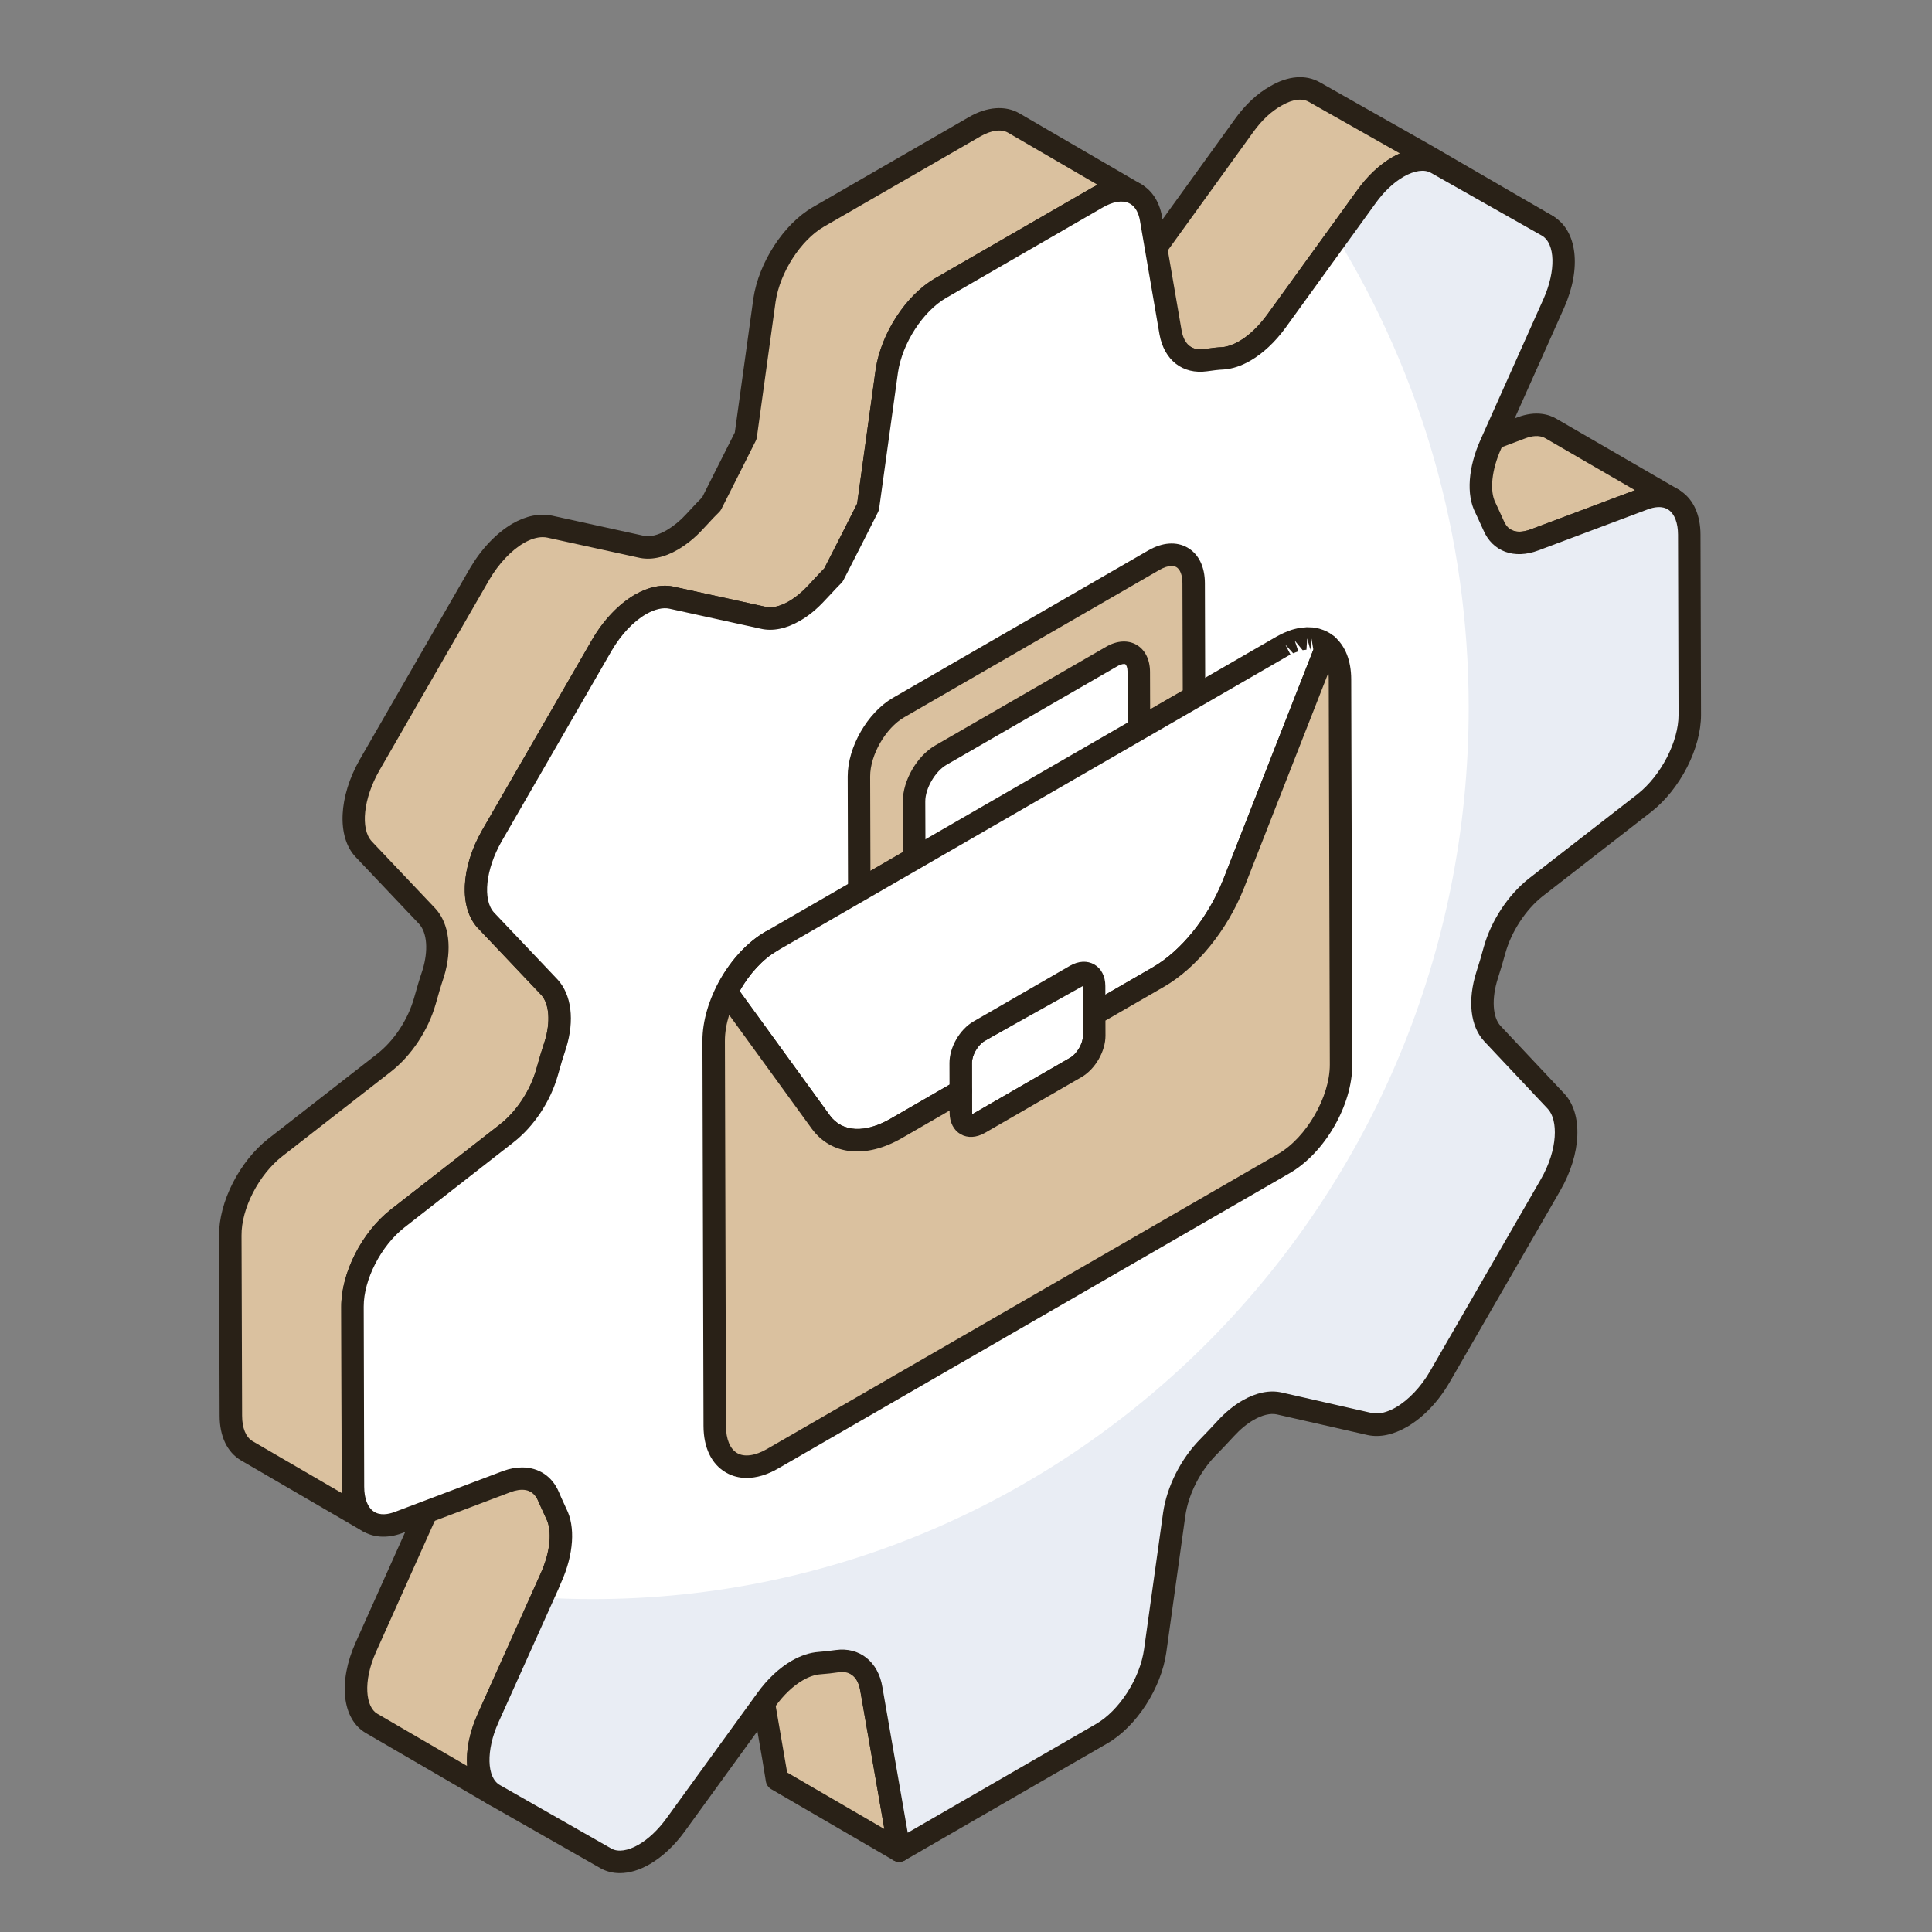 <svg xmlns="http://www.w3.org/2000/svg" width="81" height="81" viewBox="0 0 81 81" fill="none"><rect x="0" y="0" width="81" height="81" fill="#808080" stroke="none"/><path d="M64.884 9.472L60.218 6.841C59.782 6.587 59.2 6.66 58.606 6.999C58.146 7.266 57.685 7.69 57.285 8.248L53.504 13.473C53.104 14.018 52.643 14.454 52.183 14.721C51.88 14.891 51.565 15 51.274 15.024C51.031 15.036 50.789 15.073 50.523 15.109C50.207 15.146 49.941 15.097 49.711 14.964L44.584 11.981C44.814 12.115 45.093 12.163 45.396 12.127C45.662 12.091 45.905 12.054 46.159 12.042C46.45 12.018 46.753 11.909 47.068 11.739C47.529 11.472 47.99 11.048 48.377 10.502L52.159 5.265C52.559 4.708 53.019 4.283 53.48 4.029C54.074 3.677 54.656 3.605 55.103 3.859L59.77 6.502L64.884 9.472Z" fill="#DAC19F"></path><path d="M50.335 15.584C49.989 15.584 49.717 15.511 49.475 15.371L44.348 12.389C44.348 12.389 44.348 12.388 44.347 12.388C44.123 12.257 44.046 11.97 44.177 11.744C44.308 11.519 44.596 11.442 44.821 11.574C44.957 11.654 45.134 11.685 45.34 11.659C45.652 11.617 45.889 11.585 46.136 11.572C46.33 11.556 46.567 11.474 46.844 11.325C47.247 11.092 47.66 10.7 47.994 10.23L51.777 4.99C52.209 4.387 52.719 3.911 53.252 3.617C53.999 3.174 54.744 3.115 55.336 3.451L60.002 6.093L65.122 9.065C65.344 9.195 65.421 9.481 65.294 9.705C65.164 9.931 64.875 10.007 64.654 9.882L59.987 7.251C59.709 7.091 59.293 7.149 58.841 7.407C58.425 7.649 58.018 8.033 57.666 8.522L53.885 13.748C53.442 14.352 52.935 14.829 52.418 15.129C52.044 15.339 51.663 15.464 51.313 15.493C51.096 15.504 50.896 15.532 50.68 15.562C50.557 15.577 50.443 15.584 50.335 15.584ZM46.388 12.487L49.947 14.557C50.089 14.64 50.258 14.667 50.47 14.642C50.796 14.596 51.023 14.565 51.252 14.555C51.449 14.537 51.704 14.451 51.952 14.311C52.347 14.082 52.765 13.685 53.125 13.194L56.904 7.971C57.331 7.377 57.839 6.899 58.371 6.592C58.477 6.531 58.584 6.477 58.689 6.431L54.871 4.269C54.48 4.046 53.982 4.278 53.72 4.433C53.297 4.667 52.894 5.047 52.541 5.539L48.759 10.778C48.343 11.362 47.84 11.836 47.303 12.146C46.972 12.326 46.673 12.436 46.388 12.487Z" fill="#292117"></path><path d="M23.107 66.146L22.974 66.449L20.465 72.038C19.835 73.432 19.932 74.79 20.707 75.238L15.581 72.256C14.805 71.807 14.708 70.462 15.339 69.055L17.847 63.467L17.98 63.164C18.441 62.133 18.526 61.115 18.186 60.461C18.089 60.23 17.98 60.012 17.872 59.77C17.763 59.491 17.58 59.297 17.374 59.163L22.501 62.146C22.707 62.267 22.889 62.473 22.998 62.752C23.107 62.994 23.216 63.212 23.314 63.443C23.653 64.097 23.568 65.116 23.107 66.146Z" fill="#DAC19F"></path><path d="M20.707 75.709C20.627 75.709 20.545 75.689 20.471 75.646C20.469 75.644 20.467 75.643 20.465 75.641L15.344 72.662C14.344 72.086 14.166 70.523 14.91 68.863L17.55 62.975C17.953 62.073 18.037 61.193 17.769 60.678C17.695 60.505 17.633 60.373 17.568 60.236L17.443 59.962C17.371 59.78 17.267 59.654 17.118 59.557C16.903 59.418 16.84 59.134 16.973 58.916C17.108 58.699 17.39 58.627 17.611 58.756L22.738 61.739C23.051 61.924 23.298 62.222 23.437 62.582L23.555 62.835C23.622 62.977 23.686 63.115 23.747 63.259C24.133 64.002 24.061 65.165 23.537 66.337L20.895 72.23C20.317 73.507 20.466 74.555 20.942 74.83L20.944 74.831C21.168 74.962 21.245 75.25 21.114 75.475C21.026 75.625 20.869 75.709 20.707 75.709ZM18.712 60.485C18.991 61.225 18.888 62.287 18.41 63.356L15.769 69.249C15.196 70.528 15.343 71.574 15.816 71.848L19.586 74.041C19.535 73.393 19.682 72.629 20.037 71.843L22.676 65.956C22.676 65.955 22.677 65.955 22.677 65.954C23.079 65.054 23.163 64.175 22.896 63.658C22.824 63.494 22.765 63.365 22.703 63.234L22.569 62.945C22.496 62.758 22.39 62.627 22.262 62.55L18.712 60.485Z" fill="#292117"></path><path d="M37.7 77.59L32.573 74.608L32.427 73.711L31.41 67.831C31.325 67.346 31.107 66.995 30.779 66.801L35.906 69.783C36.233 69.977 36.452 70.328 36.536 70.813L37.555 76.693L37.7 77.59Z" fill="#DAC19F"></path><path d="M37.7 78.061C37.618 78.061 37.537 78.039 37.463 77.997L32.337 75.014C32.215 74.943 32.131 74.822 32.109 74.683L31.963 73.787L30.945 67.912C30.887 67.567 30.75 67.33 30.54 67.205C30.317 67.073 30.243 66.786 30.374 66.563C30.504 66.338 30.791 66.262 31.017 66.394L36.143 69.376C36.598 69.647 36.892 70.114 37 70.733L38.164 77.515C38.194 77.695 38.116 77.875 37.966 77.978C37.886 78.032 37.793 78.061 37.7 78.061ZM33.002 74.312L37.076 76.682L36.072 70.894C36.013 70.549 35.877 70.313 35.666 70.188L31.917 68.007L33.002 74.312Z" fill="#292117"></path><path d="M70.156 20.94C69.829 20.758 69.405 20.734 68.92 20.916L64.338 22.637C63.866 22.807 63.442 22.807 63.102 22.613L57.976 19.631C58.315 19.825 58.739 19.837 59.212 19.655L63.793 17.934C64.278 17.752 64.702 17.776 65.03 17.97L70.156 20.94Z" fill="#DAC19F"></path><path d="M63.69 23.231C63.39 23.231 63.113 23.161 62.868 23.021L57.738 20.037C57.514 19.907 57.437 19.62 57.567 19.395C57.698 19.171 57.985 19.096 58.208 19.221C58.426 19.347 58.707 19.343 59.042 19.217L63.627 17.494C64.397 17.206 64.945 17.372 65.269 17.566L70.391 20.534C70.615 20.662 70.692 20.948 70.564 21.172C70.437 21.398 70.15 21.476 69.927 21.352C69.707 21.23 69.417 21.233 69.085 21.357L64.504 23.077C64.219 23.181 63.946 23.231 63.69 23.231ZM59.58 20.02L63.339 22.206C63.546 22.325 63.83 22.32 64.179 22.195L68.548 20.553L64.794 18.377C64.52 18.217 64.189 18.289 63.958 18.375L59.58 20.02Z" fill="#292117"></path><path d="M47.625 8.138C47.202 7.896 46.619 7.932 45.99 8.296L39.433 12.078C38.33 12.721 37.385 14.188 37.178 15.558L36.39 21.255C35.882 22.274 35.47 23.086 34.948 24.104C34.694 24.359 34.464 24.613 34.222 24.88C33.93 25.195 33.616 25.438 33.313 25.62C32.84 25.886 32.391 25.995 31.991 25.898L28.174 25.062C27.773 24.965 27.313 25.074 26.853 25.341C26.27 25.68 25.689 26.274 25.241 27.038L20.623 35.039C19.835 36.409 19.726 37.888 20.369 38.579L23.035 41.391C23.496 41.888 23.592 42.798 23.289 43.792C23.156 44.192 23.047 44.568 22.938 44.955C22.647 45.974 22.005 46.931 21.229 47.526L16.66 51.09C15.569 51.95 14.769 53.514 14.782 54.787L14.793 62.327C14.805 63.043 15.048 63.564 15.472 63.806L10.346 60.824C9.934 60.582 9.679 60.073 9.679 59.357L9.654 51.805C9.643 50.532 10.443 48.968 11.545 48.107L16.102 44.555C16.878 43.949 17.52 42.992 17.811 41.973C17.92 41.585 18.029 41.209 18.163 40.809C18.466 39.815 18.369 38.918 17.92 38.421L15.242 35.597C14.599 34.906 14.721 33.427 15.496 32.069L20.114 24.056C20.562 23.292 21.144 22.698 21.726 22.359C22.186 22.092 22.647 21.995 23.047 22.08L26.865 22.916C27.265 23.013 27.725 22.904 28.185 22.637C28.488 22.456 28.804 22.213 29.094 21.898C29.337 21.643 29.567 21.377 29.822 21.134C30.343 20.104 30.755 19.291 31.264 18.273L32.052 12.575C32.258 11.206 33.203 9.739 34.306 9.096L40.862 5.314C41.493 4.95 42.075 4.914 42.499 5.156L47.625 8.138Z" fill="#DAC19F"></path><path d="M15.472 64.278C15.392 64.278 15.312 64.257 15.238 64.216C15.232 64.211 15.226 64.208 15.219 64.204L10.109 61.231C9.527 60.889 9.208 60.223 9.208 59.357L9.184 51.806C9.17 50.398 10.041 48.684 11.255 47.736L15.813 44.185C16.52 43.632 17.099 42.757 17.359 41.843C17.468 41.452 17.58 41.068 17.718 40.659C17.962 39.851 17.909 39.11 17.571 38.738L14.901 35.921C14.116 35.077 14.194 33.398 15.088 31.835L19.706 23.82C20.183 23.008 20.815 22.345 21.487 21.952C22.054 21.625 22.626 21.511 23.145 21.619L26.965 22.457C27.246 22.523 27.581 22.443 27.95 22.229C28.242 22.056 28.512 21.835 28.748 21.579L28.984 21.326C29.133 21.165 29.281 21.005 29.438 20.852L29.635 20.461C30.041 19.659 30.393 18.963 30.808 18.132L31.586 12.511C31.814 11 32.858 9.395 34.07 8.69L40.627 4.906C41.38 4.471 42.148 4.412 42.732 4.748L47.862 7.731C48.087 7.861 48.163 8.148 48.034 8.374C47.904 8.598 47.617 8.675 47.393 8.547C47.104 8.382 46.68 8.439 46.225 8.704L39.669 12.487C38.7 13.051 37.828 14.402 37.643 15.628L36.857 21.319C36.85 21.37 36.834 21.419 36.811 21.465C36.302 22.485 35.889 23.299 35.367 24.319C35.344 24.362 35.315 24.402 35.281 24.436C35.044 24.674 34.829 24.911 34.604 25.159C34.27 25.521 33.93 25.798 33.555 26.023C32.943 26.369 32.383 26.478 31.881 26.356L28.073 25.522C27.803 25.456 27.453 25.536 27.088 25.748C26.554 26.06 26.041 26.603 25.646 27.276L21.031 35.275C20.357 36.446 20.22 37.729 20.713 38.259L23.376 41.068C23.96 41.696 24.094 42.765 23.739 43.93C23.605 44.333 23.498 44.703 23.39 45.084C23.074 46.19 22.373 47.242 21.515 47.899L16.949 51.461C15.973 52.232 15.242 53.661 15.252 54.782L15.265 62.326C15.273 62.852 15.426 63.232 15.697 63.393L15.708 63.4C15.932 63.53 16.009 63.817 15.88 64.042C15.792 64.193 15.634 64.278 15.472 64.278ZM22.752 22.52C22.512 22.52 22.242 22.604 21.961 22.766C21.434 23.074 20.909 23.631 20.52 24.294L15.905 32.304C15.236 33.474 15.098 34.751 15.587 35.276L18.261 38.098C18.836 38.732 18.964 39.794 18.614 40.946C18.478 41.35 18.372 41.72 18.266 42.099C17.95 43.2 17.25 44.255 16.392 44.927L11.834 48.478C10.848 49.248 10.114 50.676 10.126 51.801L10.15 59.356C10.15 59.869 10.309 60.255 10.584 60.419L14.338 62.603C14.33 62.515 14.325 62.426 14.323 62.335L14.31 54.788C14.297 53.383 15.164 51.671 16.368 50.72L20.939 47.155C21.646 46.614 22.223 45.744 22.485 44.827C22.597 44.432 22.706 44.05 22.842 43.642C23.088 42.839 23.029 42.078 22.69 41.712L20.027 38.903C19.237 38.052 19.316 36.369 20.215 34.805L24.833 26.803C25.311 25.99 25.943 25.327 26.615 24.934C27.203 24.596 27.779 24.483 28.285 24.605L32.093 25.439C32.361 25.503 32.695 25.428 33.082 25.209C33.368 25.037 33.639 24.817 33.876 24.56C34.124 24.288 34.335 24.056 34.562 23.825C35.056 22.861 35.453 22.078 35.935 21.114L36.711 15.493C36.94 13.982 37.984 12.377 39.196 11.672L45.754 7.889C45.844 7.837 45.934 7.791 46.022 7.75L42.262 5.563C41.978 5.4 41.553 5.459 41.098 5.722L34.542 9.504C33.572 10.067 32.702 11.418 32.518 12.645L31.731 18.338C31.724 18.389 31.708 18.438 31.685 18.484C31.254 19.347 30.892 20.061 30.475 20.886L30.241 21.347C30.217 21.394 30.186 21.438 30.146 21.474C29.983 21.631 29.829 21.797 29.677 21.964L29.435 22.222C29.142 22.54 28.802 22.816 28.427 23.04C27.838 23.383 27.262 23.498 26.754 23.374L22.946 22.54C22.884 22.527 22.82 22.52 22.752 22.52Z" fill="#292117"></path><path d="M68.921 20.913C70.02 20.501 70.82 21.144 70.823 22.416L70.845 29.966C70.849 31.238 70.039 32.801 68.941 33.667L64.386 37.206C63.605 37.827 62.941 38.825 62.657 39.844C62.565 40.182 62.466 40.525 62.35 40.877C62.02 41.913 62.108 42.843 62.574 43.34L65.241 46.174C65.878 46.856 65.782 48.338 65.003 49.687L60.367 57.718C59.929 58.478 59.345 59.073 58.755 59.414C58.297 59.678 57.836 59.789 57.435 59.705L53.627 58.84C53.238 58.754 52.783 58.858 52.326 59.123C52.009 59.306 51.691 59.565 51.39 59.891C51.143 60.159 50.912 60.408 50.664 60.658C49.907 61.425 49.375 62.489 49.23 63.482L48.433 69.207C48.243 70.564 47.294 72.047 46.187 72.686L37.699 77.589L37.557 76.691L36.532 70.815C36.398 69.984 35.847 69.545 35.103 69.645C34.855 69.681 34.607 69.708 34.359 69.727C34.059 69.748 33.741 69.856 33.426 70.037C32.971 70.3 32.523 70.717 32.139 71.249L28.318 76.521C27.919 77.066 27.462 77.486 27.007 77.748C26.421 78.087 25.841 78.164 25.399 77.912L20.734 75.253C19.934 74.814 19.83 73.45 20.461 72.034L22.972 66.45L23.103 66.143C23.565 65.11 23.647 64.092 23.312 63.439C23.211 63.212 23.102 62.99 23 62.746C22.711 62.057 22.052 61.824 21.262 62.11L16.702 63.835C15.603 64.239 14.802 63.605 14.799 62.333L14.777 54.782C14.774 53.511 15.568 51.947 16.666 51.09L21.229 47.529C22.002 46.931 22.651 45.968 22.934 44.958C23.042 44.566 23.157 44.188 23.287 43.792C23.595 42.795 23.491 41.893 23.041 41.396L20.366 38.575C19.729 37.883 19.841 36.411 20.62 35.044L25.24 27.039C25.686 26.276 26.268 25.679 26.855 25.34C27.311 25.076 27.771 24.969 28.172 25.061L31.995 25.9C32.386 25.989 32.846 25.885 33.308 25.618C33.616 25.44 33.926 25.189 34.217 24.875C34.464 24.617 34.696 24.358 34.943 24.108C35.467 23.084 35.883 22.273 36.392 21.258L37.182 15.555C37.38 14.185 38.329 12.719 39.435 12.08L45.989 8.295C47.096 7.656 48.05 8.023 48.255 9.16L49.074 13.934C49.224 14.765 49.776 15.204 50.52 15.104C50.783 15.068 51.031 15.031 51.279 15.022C51.571 15 51.879 14.893 52.188 14.715C52.649 14.449 53.108 14.022 53.507 13.477L57.29 8.246C57.688 7.692 58.15 7.267 58.608 7.002C59.198 6.662 59.782 6.585 60.223 6.836L64.889 9.478C65.673 9.943 65.778 11.29 65.146 12.715L62.504 18.623C62.05 19.634 61.952 20.653 62.279 21.292C62.396 21.545 62.513 21.79 62.622 22.038C62.911 22.718 63.578 22.921 64.337 22.634L68.921 20.913Z" fill="white"></path><path d="M70.822 22.419C70.822 21.146 70.022 20.504 68.92 20.916L64.338 22.637C63.575 22.916 62.908 22.722 62.617 22.043C62.508 21.789 62.4 21.546 62.278 21.292C61.951 20.649 62.048 19.631 62.508 18.625L65.15 12.721C65.78 11.29 65.671 9.945 64.884 9.472L60.218 6.841C59.781 6.587 59.2 6.66 58.606 6.999C58.145 7.266 57.685 7.69 57.285 8.248L56.048 9.957C59.551 15.679 61.575 22.431 61.575 29.669C61.575 50.314 45.129 67.043 24.829 67.043C24.125 67.043 23.422 67.019 22.731 66.983L20.465 72.038C19.835 73.444 19.932 74.814 20.732 75.25L25.398 77.917C25.846 78.16 26.416 78.087 27.01 77.748C27.458 77.481 27.919 77.069 28.319 76.523L32.136 71.25C32.524 70.716 32.973 70.304 33.421 70.037C33.736 69.856 34.063 69.747 34.354 69.722C34.609 69.71 34.851 69.686 35.105 69.65C35.845 69.54 36.403 69.989 36.536 70.813L37.554 76.693L37.699 77.59L46.183 72.692C47.298 72.05 48.243 70.559 48.437 69.201L49.225 63.479C49.371 62.485 49.903 61.43 50.667 60.654C50.91 60.412 51.14 60.157 51.395 59.891C51.685 59.563 52.013 59.309 52.327 59.127C52.788 58.86 53.236 58.751 53.624 58.836L57.43 59.709C57.83 59.794 58.291 59.672 58.751 59.418C59.345 59.078 59.927 58.472 60.363 57.721L65.005 49.683C65.78 48.338 65.877 46.859 65.235 46.168L62.569 43.343C62.108 42.846 62.023 41.913 62.351 40.882C62.46 40.531 62.569 40.179 62.654 39.84C62.944 38.821 63.599 37.827 64.387 37.209L68.944 33.669C70.035 32.796 70.847 31.233 70.847 29.972L70.822 22.419Z" fill="#E9EDF4"></path><path d="M25.986 78.532C25.692 78.532 25.414 78.462 25.166 78.321L20.5 75.662C19.476 75.099 19.279 73.526 20.032 71.842L22.669 65.959C23.075 65.053 23.16 64.173 22.893 63.654L22.775 63.397C22.705 63.244 22.634 63.09 22.566 62.927C22.328 62.362 21.812 62.411 21.422 62.552L16.869 64.275C16.213 64.518 15.593 64.465 15.125 64.139C14.612 63.782 14.33 63.141 14.327 62.334L14.307 54.783C14.302 53.369 15.172 51.66 16.376 50.719L20.939 47.158C21.639 46.616 22.23 45.724 22.482 44.83C22.59 44.434 22.707 44.049 22.841 43.644C23.087 42.846 23.029 42.084 22.692 41.712L20.025 38.9C19.244 38.051 19.322 36.372 20.211 34.811L24.832 26.804C25.311 25.985 25.946 25.321 26.619 24.931C27.196 24.601 27.766 24.483 28.277 24.603L32.096 25.44C32.366 25.505 32.71 25.42 33.072 25.211C33.346 25.053 33.615 24.833 33.872 24.556L34.152 24.257C34.286 24.113 34.419 23.97 34.557 23.83L34.685 23.58C35.123 22.722 35.497 21.992 35.937 21.117L36.715 15.491C36.934 13.982 37.978 12.377 39.2 11.672L45.753 7.888C46.461 7.48 47.159 7.402 47.729 7.663C48.246 7.904 48.598 8.406 48.718 9.077L49.539 13.855C49.611 14.256 49.835 14.721 50.457 14.637C50.752 14.596 51.007 14.562 51.261 14.552C51.459 14.536 51.703 14.451 51.951 14.307C52.364 14.07 52.771 13.686 53.127 13.199L56.908 7.97C57.333 7.38 57.84 6.903 58.373 6.595C59.134 6.154 59.875 6.096 60.457 6.427L65.121 9.069C66.129 9.667 66.313 11.242 65.575 12.906L62.934 18.816C62.537 19.697 62.445 20.584 62.698 21.077L62.814 21.326C62.896 21.502 62.976 21.674 63.053 21.85C63.298 22.426 63.86 22.312 64.17 22.194L68.755 20.474C69.403 20.231 70.018 20.276 70.491 20.602C71.007 20.959 71.292 21.602 71.294 22.414L71.316 29.966C71.32 31.371 70.443 33.083 69.232 34.036L64.674 37.577C63.964 38.141 63.363 39.059 63.111 39.971C63.016 40.313 62.915 40.663 62.797 41.024C62.528 41.868 62.575 42.653 62.916 43.016L65.583 45.85C66.376 46.701 66.305 48.375 65.411 49.922L60.775 57.954C60.306 58.764 59.673 59.427 58.99 59.822C58.417 60.153 57.849 60.275 57.339 60.166L53.523 59.298C53.265 59.243 52.92 59.324 52.562 59.53C52.28 59.692 52.003 59.921 51.738 60.209C51.478 60.489 51.247 60.739 50.999 60.988C50.316 61.679 49.829 62.637 49.696 63.549L48.899 69.272C48.687 70.779 47.647 72.388 46.423 73.094L37.934 77.997C37.8 78.073 37.636 78.078 37.495 78.014C37.356 77.946 37.257 77.815 37.233 77.662L37.092 76.764L36.068 70.895C36.004 70.489 35.799 70.03 35.165 70.111C34.912 70.148 34.653 70.177 34.394 70.196C34.169 70.212 33.916 70.298 33.662 70.445C33.255 70.68 32.86 71.054 32.52 71.525L28.699 76.796C28.27 77.383 27.767 77.852 27.242 78.156C26.809 78.407 26.382 78.532 25.986 78.532ZM21.889 61.522C22.582 61.522 23.151 61.89 23.435 62.563C23.498 62.718 23.564 62.86 23.629 63.001L23.741 63.247C24.13 64.002 24.056 65.166 23.532 66.335L23.405 66.635L20.891 72.227C20.373 73.386 20.403 74.535 20.96 74.841L25.633 77.503C25.907 77.659 26.322 77.601 26.771 77.341C27.183 77.103 27.587 76.722 27.937 76.242L31.757 70.973C32.174 70.396 32.669 69.931 33.191 69.629C33.574 69.409 33.956 69.283 34.327 69.257C34.561 69.24 34.797 69.213 35.034 69.179C36.037 69.039 36.826 69.673 36.996 70.74L38.057 76.839L45.952 72.279C46.93 71.715 47.796 70.366 47.966 69.141L48.764 63.416C48.926 62.31 49.511 61.155 50.33 60.327C50.57 60.083 50.796 59.841 51.037 59.581C51.375 59.213 51.726 58.925 52.092 58.715C52.663 58.385 53.231 58.269 53.729 58.38L57.54 59.247C57.799 59.298 58.154 59.218 58.519 59.007C59.053 58.697 59.579 58.143 59.959 57.483L64.595 49.451C65.328 48.183 65.323 46.952 64.896 46.494L62.232 43.662C61.641 43.033 61.518 41.94 61.902 40.734C62.017 40.385 62.113 40.051 62.203 39.72C62.512 38.609 63.219 37.532 64.093 36.837L68.653 33.295C69.636 32.52 70.377 31.09 70.374 29.968L70.352 22.416C70.351 21.928 70.207 21.549 69.957 21.377C69.686 21.188 69.334 21.263 69.086 21.354L64.502 23.074C63.483 23.46 62.573 23.127 62.189 22.222C62.118 22.059 62.04 21.894 61.962 21.725L61.852 21.489C61.471 20.747 61.55 19.597 62.074 18.431L64.716 12.523C65.236 11.35 65.207 10.214 64.649 9.882L59.991 7.245C59.717 7.089 59.296 7.148 58.844 7.41C58.425 7.652 58.02 8.036 57.672 8.521L53.889 13.753C53.453 14.348 52.946 14.82 52.422 15.123C52.049 15.339 51.677 15.463 51.315 15.491C51.072 15.501 50.849 15.533 50.612 15.566C49.58 15.711 48.806 15.095 48.612 14.017L47.791 9.24C47.746 8.988 47.629 8.655 47.333 8.518C47.048 8.383 46.656 8.452 46.224 8.703L39.671 12.488C38.694 13.051 37.825 14.399 37.647 15.623L36.858 21.323C36.852 21.374 36.835 21.424 36.812 21.47C36.356 22.378 35.975 23.125 35.523 24.009L35.362 24.323C35.34 24.366 35.311 24.406 35.276 24.441C35.127 24.59 34.984 24.744 34.841 24.898L34.557 25.2C34.241 25.541 33.898 25.822 33.541 26.026C32.964 26.361 32.393 26.478 31.889 26.358L28.07 25.521C27.804 25.46 27.452 25.539 27.09 25.747C26.555 26.055 26.043 26.6 25.646 27.277L21.028 35.279C20.361 36.448 20.226 37.729 20.712 38.258L23.382 41.072C23.962 41.712 24.093 42.777 23.737 43.931C23.606 44.327 23.493 44.698 23.389 45.082C23.08 46.18 22.38 47.233 21.517 47.901L16.955 51.462C15.978 52.225 15.244 53.651 15.249 54.781L15.269 62.331C15.271 62.823 15.41 63.191 15.662 63.365C15.932 63.557 16.29 63.484 16.54 63.393L21.096 61.67C21.371 61.57 21.639 61.522 21.889 61.522Z" fill="#292117"></path><path d="M45.097 40.896C45.516 40.654 45.87 40.843 45.872 41.338L45.875 42.517L45.878 43.417C45.879 43.911 45.527 44.508 45.108 44.75L41.059 47.088C40.629 47.336 40.286 47.141 40.284 46.646L40.282 45.746L40.278 44.567C40.277 44.073 40.618 43.482 41.048 43.234L45.097 40.896Z" fill="white"></path><path d="M40.707 47.666C40.553 47.666 40.406 47.628 40.275 47.552C39.982 47.384 39.815 47.055 39.813 46.647L39.808 44.568C39.805 43.909 40.236 43.16 40.811 42.827L44.862 40.489C45.213 40.286 45.587 40.266 45.88 40.436C46.172 40.604 46.341 40.932 46.343 41.337L46.348 43.416C46.351 44.075 45.919 44.825 45.343 45.158L41.294 47.496C41.098 47.608 40.897 47.666 40.707 47.666ZM45.333 41.304L41.283 43.641C40.998 43.807 40.747 44.239 40.75 44.565L40.755 46.643C40.755 46.673 40.758 46.697 40.76 46.716C40.774 46.706 40.797 46.696 40.823 46.68L44.872 44.342C45.153 44.18 45.408 43.74 45.406 43.419L45.401 41.339L45.333 41.304Z" fill="#292117"></path><path d="M48.373 23.487C49.3 22.952 50.041 23.387 50.044 24.452L50.058 29.219L47.752 30.55L47.743 28.165C47.741 27.455 47.243 27.158 46.614 27.521L39.443 31.662C38.825 32.018 38.319 32.895 38.321 33.605L38.33 35.99L36.024 37.321L36.011 32.554C36.008 31.489 36.756 30.194 37.671 29.666L48.373 23.487Z" fill="#DAC19F"></path><path d="M36.025 37.792C35.943 37.792 35.863 37.77 35.791 37.729C35.645 37.645 35.555 37.49 35.554 37.322L35.54 32.556C35.537 31.323 36.37 29.874 37.436 29.258L48.138 23.079C48.735 22.735 49.32 22.692 49.788 22.96C50.255 23.229 50.514 23.758 50.516 24.451L50.53 29.218C50.53 29.387 50.44 29.542 50.294 29.627L47.988 30.959C47.841 31.039 47.663 31.041 47.519 30.959C47.373 30.875 47.283 30.721 47.282 30.553L47.273 28.167C47.273 27.984 47.223 27.874 47.178 27.847C47.137 27.826 47.012 27.835 46.85 27.929L39.678 32.069C39.205 32.343 38.79 33.06 38.793 33.603L38.802 35.987C38.802 36.156 38.712 36.312 38.566 36.397L36.26 37.729C36.187 37.77 36.106 37.792 36.025 37.792ZM49.12 23.729C48.975 23.729 48.798 23.785 48.609 23.895L37.907 30.074C37.131 30.521 36.479 31.656 36.482 32.553L36.494 36.508L37.858 35.718L37.85 33.607C37.848 32.729 38.444 31.696 39.207 31.254L46.379 27.113C46.826 26.854 47.29 26.826 47.647 27.032C48.006 27.238 48.212 27.65 48.215 28.163L48.22 29.737L49.588 28.948L49.574 24.453C49.573 24.116 49.48 23.869 49.318 23.776C49.263 23.745 49.196 23.729 49.12 23.729Z" fill="#292117"></path><path d="M53.754 27.098C53.799 27.072 53.844 27.047 53.889 27.024C53.959 26.99 53.99 26.975 54.022 26.96C54.095 26.929 54.125 26.916 54.154 26.905C54.227 26.878 54.255 26.869 54.283 26.86C54.355 26.837 54.383 26.83 54.411 26.823C54.483 26.805 54.511 26.8 54.539 26.795C54.609 26.783 54.64 26.779 54.671 26.776C54.691 26.773 54.711 26.772 54.731 26.77C54.757 26.769 54.782 26.767 54.808 26.766C54.828 26.766 54.848 26.767 54.868 26.767C54.939 26.769 54.962 26.772 54.985 26.774C55.045 26.781 55.07 26.785 55.094 26.79C55.145 26.8 55.171 26.806 55.198 26.813C55.37 26.863 55.517 26.94 55.644 27.048L51.716 37.062C51.058 38.724 49.857 40.217 48.566 40.962L45.874 42.517L45.871 41.338C45.87 40.843 45.516 40.654 45.096 40.896L41.047 43.234C40.617 43.482 40.276 44.072 40.278 44.567L40.281 45.746L37.578 47.307C36.287 48.052 35.082 47.948 34.416 47.049L30.456 41.59C30.895 40.702 31.578 39.901 32.34 39.461L53.754 27.098Z" fill="white"></path><path d="M35.936 48.277C35.171 48.277 34.504 47.958 34.038 47.329L30.075 41.867C29.973 41.725 29.956 41.539 30.035 41.382C30.532 40.375 31.286 39.526 32.104 39.054L53.519 26.689C53.52 26.689 53.523 26.688 53.524 26.687L53.674 26.607C53.676 26.604 53.835 26.528 53.839 26.527L54.134 26.412C54.142 26.41 54.249 26.379 54.257 26.377C54.393 26.343 54.429 26.337 54.465 26.331L54.784 26.296L55.032 26.305C55.046 26.308 55.169 26.324 55.183 26.327L55.316 26.358C55.564 26.428 55.773 26.54 55.949 26.69C56.102 26.82 56.155 27.033 56.081 27.22L52.154 37.234C51.457 38.995 50.172 40.579 48.802 41.37L46.11 42.924C45.963 43.007 45.785 43.007 45.64 42.924C45.494 42.84 45.404 42.685 45.403 42.517L45.4 41.339L41.282 43.641C40.997 43.807 40.747 44.239 40.749 44.565L40.751 45.745C40.751 45.914 40.662 46.069 40.516 46.154L37.814 47.714C37.161 48.091 36.52 48.277 35.936 48.277ZM31.009 41.551L34.798 46.772C35.316 47.47 36.267 47.52 37.343 46.898L39.809 45.475L39.807 44.568C39.805 43.909 40.236 43.16 40.81 42.827L44.861 40.489C45.215 40.286 45.586 40.266 45.879 40.436C46.172 40.603 46.341 40.932 46.342 41.337L46.343 41.703L48.331 40.554C49.527 39.865 50.656 38.46 51.279 36.888L55.063 27.238L54.985 26.774L54.938 27.243L54.805 26.766L54.774 27.239C54.77 27.239 54.617 27.259 54.614 27.259L54.283 26.859L54.432 27.306L54.215 27.389L53.889 27.025L54.104 27.443L53.987 27.506L32.575 39.869C31.989 40.207 31.417 40.824 31.009 41.551Z" fill="#292117"></path><path d="M55.644 27.05C55.977 27.334 56.177 27.822 56.179 28.479L56.225 44.63C56.229 46.151 55.151 48.018 53.827 48.782L32.391 61.159C31.056 61.93 29.971 61.312 29.967 59.79L29.921 43.639C29.917 42.105 30.994 40.238 32.329 39.468C31.579 39.901 30.896 40.702 30.457 41.59L34.417 47.049C35.083 47.948 36.288 48.052 37.578 47.307L40.282 45.746L40.284 46.646C40.286 47.141 40.629 47.336 41.059 47.088L45.108 44.75C45.527 44.508 45.879 43.911 45.878 43.417L45.875 42.517L48.567 40.962C49.858 40.217 51.058 38.724 51.717 37.062L55.644 27.05Z" fill="#DAC19F"></path><path d="M56.228 44.629C56.228 46.147 55.157 48.017 53.828 48.782L32.392 61.158C31.051 61.935 29.969 61.312 29.969 59.794L29.945 53.712C30.887 53.817 31.863 53.864 32.839 53.864C44.451 53.864 53.863 47.1 53.863 38.782C53.863 37.17 53.51 35.617 52.863 34.158L55.639 27.053C55.981 27.335 56.181 27.817 56.181 28.476L56.228 44.629Z" fill="#DAC19F"></path><path d="M31.303 61.963C30.992 61.963 30.699 61.888 30.438 61.737C29.833 61.389 29.498 60.699 29.495 59.791L29.45 43.64C29.446 41.942 30.591 39.945 32.064 39.077C32.074 39.071 32.085 39.065 32.094 39.059C32.319 38.932 32.606 39.007 32.737 39.232C32.867 39.457 32.79 39.745 32.565 39.875C31.985 40.209 31.417 40.825 31.009 41.55L34.798 46.772C35.316 47.471 36.268 47.52 37.343 46.898L40.045 45.338C40.191 45.257 40.369 45.254 40.515 45.338C40.661 45.422 40.751 45.576 40.752 45.744L40.755 46.643C40.755 46.673 40.758 46.697 40.76 46.716C40.774 46.706 40.797 46.696 40.823 46.68L44.872 44.342C45.153 44.18 45.408 43.74 45.406 43.419L45.404 42.518C45.404 42.349 45.493 42.194 45.639 42.109L48.331 40.554C49.527 39.865 50.657 38.46 51.279 36.888L55.205 26.878C55.26 26.736 55.381 26.631 55.528 26.594C55.676 26.554 55.832 26.593 55.948 26.692C56.404 27.081 56.647 27.698 56.65 28.478L56.695 44.629C56.7 46.332 55.544 48.336 54.063 49.19L32.626 61.566C32.169 61.831 31.718 61.963 31.303 61.963ZM30.57 42.549C30.456 42.92 30.391 43.291 30.392 43.638L30.437 59.789C30.438 60.338 30.609 60.751 30.907 60.922C31.208 61.098 31.664 61.034 32.155 60.751L53.592 48.375C54.767 47.697 55.758 45.983 55.753 44.632L55.708 28.48C55.708 28.386 55.704 28.295 55.693 28.21L52.155 37.234C51.457 38.995 50.173 40.579 48.802 41.37L46.346 42.788L46.348 43.416C46.35 44.075 45.919 44.825 45.343 45.158L41.294 47.496C40.939 47.699 40.568 47.721 40.275 47.552C39.982 47.384 39.814 47.055 39.813 46.647V46.559L37.814 47.714C36.306 48.585 34.858 48.436 34.039 47.329L30.57 42.549Z" fill="#292117"></path></svg>